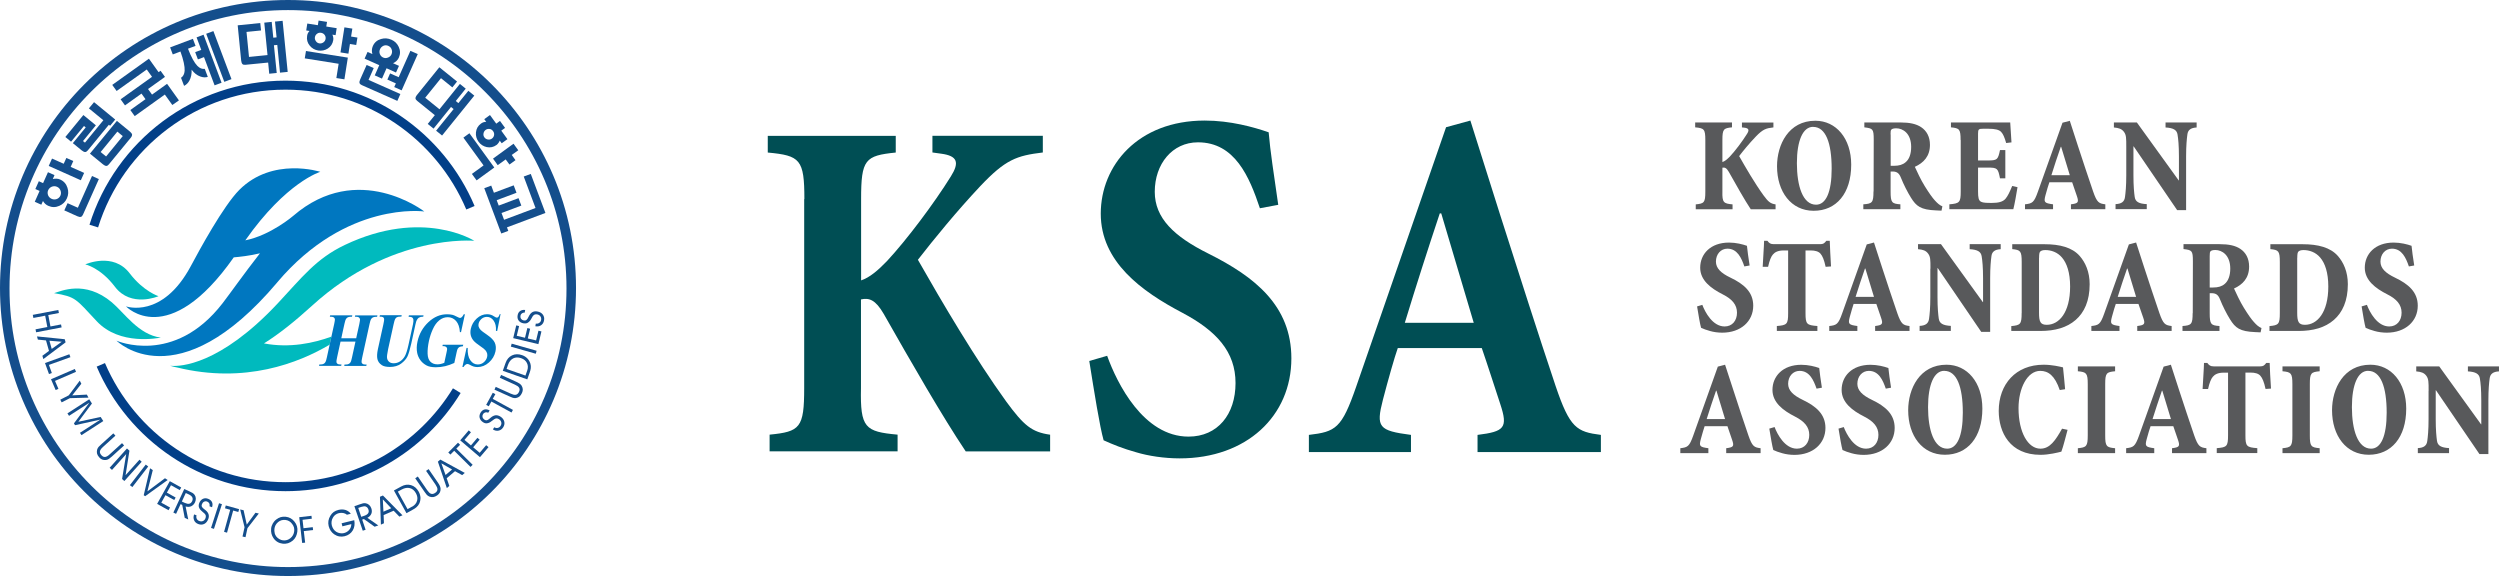 <?xml version="1.0" encoding="UTF-8"?>
<svg xmlns="http://www.w3.org/2000/svg" width="394" height="91" viewBox="0 0 394 91" fill="none">
  <path d="M268.76 22.09C268.76 20.35 268.57 20.2 267.16 20.07V19.3H272.96V20.07C271.63 20.2 271.45 20.35 271.45 22.09V25.54C271.83 25.42 272.21 25.09 272.6 24.7C273.43 23.83 274.62 22.24 275.33 21.1C275.71 20.5 275.63 20.2 274.89 20.12L274.53 20.08V19.31H279.49V20.08C278.34 20.21 277.85 20.35 276.73 21.51C275.62 22.67 274.72 23.78 274.09 24.6C275.09 26.36 276.5 28.81 277.94 30.8C278.68 31.81 279.04 32.1 279.83 32.21V32.98H275.92C274.98 31.56 273.67 29.25 272.45 27.07C272.09 26.44 271.8 26.36 271.45 26.43V30.19C271.41 31.93 271.64 32.08 273.05 32.21V32.98H267.25V32.21C268.58 32.08 268.76 31.93 268.76 30.19V22.1V22.09Z" fill="#58595B"></path>
  <path d="M285.76 20C287.72 20 288.67 22.51 288.67 26.58C288.67 30.33 287.75 32.26 286.21 32.26C284.12 32.26 283.19 29.31 283.19 25.72C283.19 22.13 284.15 19.99 285.74 19.99H285.76V20ZM286.09 19.03C281.88 19.03 280.06 22.8 280.06 26.2C280.06 30.23 282.29 33.22 285.84 33.22C289.39 33.22 291.75 30.5 291.75 25.95C291.75 21.8 289.35 19.03 286.11 19.03H286.09Z" fill="#58595B"></path>
  <path d="M297.95 21.19C297.95 20.72 297.97 20.54 298.09 20.41C298.2 20.3 298.45 20.22 298.85 20.22C299.9 20.22 301.2 21.03 301.2 23.15C301.2 24.25 300.9 25.1 300.32 25.57C299.87 25.96 299.28 26.13 298.51 26.13H297.97V21.18L297.95 21.19ZM295.26 30.18C295.26 31.92 295.07 32.11 293.66 32.2V32.97H299.5V32.2C298.15 32.11 297.96 31.92 297.96 30.18V27.03H298.36C298.97 27.06 299.3 27.31 299.57 27.97C300.02 29.1 300.63 30.29 301.16 31.14C302.01 32.51 302.7 33.06 305.13 33.16C305.42 33.17 305.7 33.19 305.98 33.2L306.12 32.52C305.68 32.34 305.35 32.05 304.89 31.54C304.54 31.15 304.05 30.48 303.33 29.32C302.75 28.4 302.06 26.92 301.78 26.29C303.15 25.67 304.16 24.64 304.16 22.83C304.16 21.54 303.63 20.61 302.77 20.04C302 19.53 300.98 19.3 299.52 19.3H293.82V20.07C295.15 20.24 295.3 20.29 295.3 22.01L295.28 30.18H295.26Z" fill="#58595B"></path>
  <path d="M308.99 22.07C308.99 20.35 308.8 20.2 307.47 20.07V19.3H316.81C316.83 19.64 316.92 21.19 317.01 22.44L316.17 22.54C315.92 21.65 315.69 21.12 315.38 20.79C315.06 20.45 314.45 20.29 313.35 20.29H312.54C311.85 20.29 311.74 20.37 311.74 21.06V25.29H313.21C314.79 25.29 314.87 25.18 315.2 23.65H316.04V28.11H315.2C314.88 26.52 314.81 26.41 313.21 26.41H311.74V30.16C311.74 31.17 311.83 31.6 312.22 31.8C312.54 31.97 313.13 31.98 313.93 31.98C314.89 31.98 315.65 31.83 316.08 31.31C316.43 30.89 316.75 30.22 317.12 29.31L317.96 29.5C317.84 30.29 317.47 32.37 317.3 32.97H307.22V32.2C308.82 32.07 309.01 31.9 309.01 30.18V22.07H308.99Z" fill="#58595B"></path>
  <path d="M323.3 27.61C323.78 26.06 324.26 24.63 324.78 23.14H324.84L326.2 27.61H323.3ZM326.57 28.72C326.75 29.2 327.1 30.27 327.31 30.88C327.67 31.92 327.51 32.05 326.38 32.2V32.97H331.8V32.2C330.78 32.07 330.48 31.93 329.87 30.16C329.11 27.96 328.29 25.45 327.47 22.96L326.2 19.04L325.05 19.34L321.17 30.22C320.56 31.94 320.29 32.07 319.14 32.2V32.97H323.56V32.2C322.18 32.01 322.07 31.89 322.37 30.76C322.59 29.96 322.85 29.07 322.98 28.73H326.56L326.57 28.72Z" fill="#58595B"></path>
  <path d="M335.1 23.16C335.1 21.74 335.1 21.3 334.75 20.8C334.39 20.31 333.93 20.16 333.15 20.09V19.3H336.77L343.36 28.43H343.4V24.67C343.4 22.93 343.29 21.87 343.18 21.21C343.07 20.49 342.54 20.16 341.29 20.09V19.3H346.19V20.09C345.26 20.14 344.81 20.49 344.73 21.2C344.64 21.87 344.53 22.92 344.53 24.67V33.12H343.12L336.27 23.07H336.23V27.62C336.23 29.36 336.34 30.39 336.43 31.04C336.54 31.8 337.08 32.11 338.33 32.17V32.96H333.41V32.17C334.34 32.13 334.81 31.8 334.9 31.04C334.99 30.39 335.1 29.36 335.1 27.62V23.16Z" fill="#58595B"></path>
  <path d="M268.28 48.03C268.72 49.2 269.91 51.45 271.8 51.45C273.01 51.45 273.75 50.53 273.75 49.28C273.75 48.03 272.99 47.14 271.5 46.39C269.62 45.44 267.95 44.17 267.95 42.19C267.95 40.05 269.55 38.23 272.5 38.23C273.59 38.23 274.65 38.5 275.32 38.74C275.39 39.56 275.54 40.48 275.74 41.84L274.91 41.99C274.45 40.65 273.8 39.19 272.24 39.19C271.19 39.19 270.43 40.06 270.43 41.23C270.43 42.27 271.22 43.04 272.71 43.75C274.85 44.77 276.31 46.03 276.31 48.18C276.31 50.62 274.37 52.43 271.42 52.43C270.76 52.43 270.06 52.33 269.51 52.17C268.94 52.02 268.48 51.84 268.09 51.66C267.92 51.08 267.68 49.65 267.46 48.29L268.27 48.05L268.28 48.03Z" fill="#58595B"></path>
  <path d="M281.79 39.47H281.12C280.19 39.47 279.71 39.75 279.4 40.12C279.13 40.43 278.87 41.04 278.65 42.05H277.8C277.87 40.47 278 39.02 278.02 37.95H278.54C278.83 38.33 279.03 38.48 279.55 38.48H286.86C287.35 38.48 287.52 38.35 287.83 37.95H288.37C288.39 38.83 288.48 40.49 288.57 41.99L287.72 42.05C287.48 40.93 287.22 40.33 286.91 39.98C286.6 39.62 286.05 39.47 285.37 39.47H284.55V49.36C284.55 51.1 284.74 51.25 286.42 51.38V52.15H280.03V51.38C281.62 51.25 281.81 51.1 281.81 49.36V39.47H281.79Z" fill="#58595B"></path>
  <path d="M292.44 46.79C292.92 45.25 293.4 43.81 293.92 42.32H293.98L295.34 46.79H292.44ZM295.71 47.9C295.88 48.38 296.24 49.45 296.45 50.06C296.81 51.1 296.65 51.23 295.52 51.38V52.15H300.94V51.38C299.92 51.25 299.63 51.11 299.01 49.34C298.25 47.14 297.43 44.63 296.61 42.14L295.34 38.22L294.2 38.52L290.32 49.4C289.71 51.13 289.44 51.25 288.29 51.38V52.15H292.72V51.38C291.34 51.19 291.23 51.07 291.53 49.93C291.75 49.12 292.01 48.24 292.13 47.9H295.71Z" fill="#58595B"></path>
  <path d="M304.24 42.34C304.24 40.91 304.24 40.48 303.88 39.98C303.52 39.48 303.06 39.34 302.28 39.27V38.48H305.9L312.49 47.61H312.53V43.85C312.53 42.11 312.42 41.05 312.31 40.39C312.2 39.67 311.67 39.34 310.42 39.27V38.48H315.31V39.27C314.38 39.32 313.93 39.67 313.85 40.38C313.76 41.04 313.65 42.1 313.65 43.85V52.3H312.24L305.39 42.25H305.35V46.8C305.35 48.54 305.46 49.58 305.55 50.22C305.66 50.98 306.21 51.29 307.45 51.36V52.15H302.53V51.36C303.46 51.32 303.93 50.98 304.02 50.23C304.11 49.58 304.22 48.55 304.22 46.81V42.35L304.24 42.34Z" fill="#58595B"></path>
  <path d="M321.36 40.63C321.36 39.98 321.42 39.73 321.58 39.61C321.7 39.51 321.94 39.41 322.34 39.41C323.24 39.41 324.25 39.73 324.98 40.6C325.73 41.48 326.25 42.95 326.25 45.16C326.25 49.28 324.49 51.19 322.57 51.19C321.56 51.19 321.35 50.7 321.35 49.29V40.63H321.36ZM318.61 49.35C318.61 51.09 318.42 51.26 316.98 51.39V52.16H321.53C323.88 52.16 325.74 51.63 327.13 50.42C328.48 49.24 329.33 47.43 329.33 44.79C329.33 42.85 328.66 41.36 327.75 40.33C326.57 38.99 324.61 38.49 322.25 38.49H317.13V39.26C318.43 39.39 318.62 39.56 318.62 41.3V49.35H318.61Z" fill="#58595B"></path>
  <path d="M333.75 46.79C334.23 45.25 334.71 43.81 335.23 42.32H335.29L336.65 46.79H333.75ZM337.02 47.9C337.2 48.38 337.56 49.45 337.77 50.06C338.13 51.1 337.97 51.23 336.83 51.38V52.15H342.25V51.38C341.23 51.25 340.94 51.11 340.32 49.34C339.56 47.14 338.74 44.63 337.92 42.14L336.65 38.22L335.51 38.52L331.63 49.4C331.02 51.13 330.75 51.25 329.6 51.38V52.15H334.03V51.38C332.65 51.19 332.54 51.07 332.84 49.93C333.06 49.12 333.32 48.24 333.45 47.9H337.03H337.02Z" fill="#58595B"></path>
  <path d="M348.25 40.37C348.25 39.9 348.27 39.72 348.39 39.59C348.5 39.48 348.75 39.4 349.14 39.4C350.19 39.4 351.49 40.21 351.49 42.33C351.49 43.43 351.18 44.28 350.61 44.75C350.16 45.14 349.57 45.31 348.8 45.31H348.25V40.36V40.37ZM345.56 49.36C345.56 51.1 345.37 51.28 343.96 51.38V52.15H349.79V51.38C348.44 51.29 348.25 51.1 348.25 49.36V46.21H348.65C349.26 46.24 349.59 46.48 349.86 47.15C350.31 48.28 350.92 49.47 351.45 50.32C352.3 51.69 352.99 52.24 355.42 52.34C355.71 52.35 355.99 52.37 356.27 52.38L356.41 51.7C355.97 51.52 355.64 51.23 355.19 50.72C354.83 50.33 354.35 49.66 353.63 48.5C353.05 47.58 352.36 46.09 352.08 45.47C353.45 44.85 354.46 43.82 354.46 42.01C354.46 40.72 353.93 39.79 353.07 39.22C352.3 38.71 351.28 38.48 349.82 38.48H344.12V39.25C345.45 39.42 345.6 39.47 345.6 41.19L345.58 49.36H345.56Z" fill="#58595B"></path>
  <path d="M362.05 40.63C362.05 39.98 362.11 39.73 362.27 39.61C362.39 39.51 362.63 39.41 363.03 39.41C363.93 39.41 364.94 39.73 365.67 40.6C366.42 41.48 366.94 42.95 366.94 45.16C366.94 49.28 365.17 51.19 363.26 51.19C362.25 51.19 362.04 50.7 362.04 49.29V40.63H362.05ZM359.3 49.35C359.3 51.09 359.11 51.26 357.67 51.39V52.16H362.22C364.57 52.16 366.43 51.63 367.82 50.42C369.17 49.24 370.02 47.43 370.02 44.79C370.02 42.85 369.35 41.36 368.44 40.33C367.26 38.99 365.3 38.49 362.93 38.49H357.81V39.26C359.11 39.39 359.3 39.56 359.3 41.3V49.35Z" fill="#58595B"></path>
  <path d="M373.02 48.03C373.46 49.2 374.65 51.45 376.54 51.45C377.75 51.45 378.49 50.53 378.49 49.28C378.49 48.03 377.73 47.14 376.24 46.39C374.36 45.44 372.69 44.17 372.69 42.19C372.69 40.05 374.3 38.23 377.24 38.23C378.33 38.23 379.4 38.5 380.06 38.74C380.13 39.56 380.28 40.48 380.48 41.84L379.64 41.99C379.18 40.65 378.54 39.19 376.97 39.19C375.92 39.19 375.16 40.06 375.16 41.23C375.16 42.27 375.95 43.04 377.44 43.75C379.58 44.77 381.04 46.03 381.04 48.18C381.04 50.62 379.1 52.43 376.15 52.43C375.49 52.43 374.79 52.33 374.24 52.17C373.67 52.02 373.21 51.84 372.82 51.66C372.65 51.08 372.41 49.65 372.19 48.29L373 48.05L373.02 48.03Z" fill="#58595B"></path>
  <path d="M268.97 66.05C269.45 64.5 269.93 63.07 270.45 61.57H270.51L271.87 66.05H268.97ZM272.24 67.16C272.42 67.64 272.77 68.71 272.98 69.32C273.34 70.36 273.18 70.49 272.05 70.64V71.41H277.47V70.64C276.45 70.51 276.15 70.37 275.54 68.6C274.78 66.4 273.96 63.89 273.15 61.4L271.87 57.48L270.73 57.78L266.85 68.66C266.24 70.38 265.97 70.5 264.82 70.64V71.41H269.24V70.64C267.86 70.45 267.75 70.33 268.05 69.2C268.27 68.39 268.53 67.51 268.65 67.17H272.23L272.24 67.16Z" fill="#58595B"></path>
  <path d="M279.67 67.29C280.11 68.46 281.3 70.71 283.19 70.71C284.4 70.71 285.14 69.79 285.14 68.54C285.14 67.29 284.38 66.41 282.89 65.65C281.01 64.7 279.34 63.43 279.34 61.45C279.34 59.31 280.95 57.49 283.89 57.49C284.98 57.49 286.04 57.76 286.71 58C286.78 58.82 286.93 59.74 287.13 61.1L286.29 61.25C285.82 59.91 285.18 58.45 283.62 58.45C282.57 58.45 281.81 59.32 281.81 60.49C281.81 61.53 282.61 62.3 284.09 63.01C286.23 64.03 287.69 65.29 287.69 67.44C287.69 69.88 285.75 71.69 282.8 71.69C282.14 71.69 281.44 71.59 280.89 71.43C280.32 71.28 279.86 71.1 279.47 70.92C279.31 70.34 279.06 68.91 278.84 67.55L279.65 67.31L279.67 67.29Z" fill="#58595B"></path>
  <path d="M290.57 67.29C291.02 68.46 292.2 70.71 294.09 70.71C295.3 70.71 296.04 69.79 296.04 68.54C296.04 67.29 295.28 66.41 293.79 65.65C291.91 64.7 290.24 63.43 290.24 61.45C290.24 59.31 291.84 57.49 294.79 57.49C295.88 57.49 296.94 57.76 297.61 58C297.68 58.82 297.83 59.74 298.03 61.1L297.2 61.25C296.74 59.91 296.1 58.45 294.53 58.45C293.48 58.45 292.72 59.32 292.72 60.49C292.72 61.53 293.52 62.3 295 63.01C297.14 64.03 298.6 65.29 298.6 67.44C298.6 69.88 296.66 71.69 293.71 71.69C293.05 71.69 292.35 71.59 291.8 71.43C291.23 71.28 290.77 71.1 290.38 70.92C290.21 70.34 289.97 68.91 289.75 67.55L290.56 67.31L290.57 67.29Z" fill="#58595B"></path>
  <path d="M306.43 58.45C308.39 58.45 309.34 60.96 309.34 65.03C309.34 68.78 308.42 70.71 306.88 70.71C304.79 70.71 303.86 67.76 303.86 64.17C303.86 60.58 304.82 58.44 306.41 58.44H306.43V58.45ZM306.76 57.48C302.55 57.48 300.73 61.25 300.73 64.65C300.73 68.68 302.96 71.67 306.51 71.67C310.06 71.67 312.42 68.95 312.42 64.4C312.42 60.25 310.02 57.48 306.78 57.48H306.76Z" fill="#58595B"></path>
  <path d="M324.62 61.48C323.84 59.18 322.8 58.45 321.54 58.45C319.51 58.45 318.12 61.18 318.12 64.33C318.12 68.15 319.62 70.71 321.57 70.71C323.06 70.71 323.92 69.44 324.98 67.56L325.85 67.74C325.59 68.66 325.19 70.36 324.87 71.18C324.34 71.32 322.88 71.68 321.59 71.68C316.75 71.68 315.01 68.14 315 64.77C315 60.53 317.7 57.48 322.07 57.48C323.39 57.48 324.6 57.77 325.13 57.9C325.27 59.19 325.35 60.11 325.46 61.34L324.62 61.47V61.48Z" fill="#58595B"></path>
  <path d="M329.03 60.53C329.03 58.79 328.81 58.64 327.47 58.51V57.74H333.34V58.51C331.98 58.64 331.78 58.79 331.78 60.53V68.62C331.78 70.36 331.98 70.51 333.34 70.64V71.41H327.47V70.64C328.81 70.51 329.03 70.36 329.03 68.62V60.53Z" fill="#58595B"></path>
  <path d="M339.24 66.05C339.73 64.5 340.2 63.07 340.72 61.57H340.78L342.14 66.05H339.23H339.24ZM342.51 67.16C342.68 67.64 343.04 68.71 343.25 69.32C343.61 70.36 343.44 70.49 342.31 70.64V71.41H347.73V70.64C346.71 70.51 346.42 70.37 345.8 68.6C345.04 66.4 344.22 63.89 343.4 61.4L342.13 57.48L340.99 57.78L337.11 68.66C336.49 70.38 336.23 70.5 335.08 70.64V71.41H339.51V70.64C338.13 70.45 338.02 70.33 338.32 69.2C338.54 68.39 338.8 67.51 338.93 67.17H342.51V67.16Z" fill="#58595B"></path>
  <path d="M351.13 58.73H350.46C349.54 58.73 349.05 59.01 348.74 59.38C348.47 59.69 348.21 60.3 347.99 61.31H347.13C347.2 59.73 347.33 58.28 347.35 57.2H347.87C348.16 57.58 348.36 57.74 348.88 57.74H356.19C356.68 57.74 356.85 57.61 357.16 57.2H357.7C357.72 58.08 357.81 59.74 357.91 61.24L357.05 61.3C356.81 60.18 356.55 59.58 356.24 59.23C355.93 58.86 355.37 58.72 354.7 58.72H353.88V68.61C353.88 70.35 354.07 70.5 355.75 70.63V71.4H349.36V70.63C350.95 70.5 351.14 70.35 351.14 68.61V58.72L351.13 58.73Z" fill="#58595B"></path>
  <path d="M361.28 60.53C361.28 58.79 361.06 58.64 359.72 58.51V57.74H365.58V58.51C364.22 58.64 364.03 58.79 364.03 60.53V68.62C364.03 70.36 364.22 70.51 365.58 70.64V71.41H359.72V70.64C361.06 70.51 361.28 70.36 361.28 68.62V60.53Z" fill="#58595B"></path>
  <path d="M373.23 58.45C375.19 58.45 376.14 60.96 376.14 65.03C376.14 68.78 375.22 70.71 373.68 70.71C371.59 70.71 370.66 67.76 370.66 64.17C370.66 60.58 371.62 58.44 373.21 58.44H373.23V58.45ZM373.56 57.48C369.35 57.48 367.53 61.25 367.53 64.65C367.53 68.68 369.76 71.67 373.31 71.67C376.86 71.67 379.22 68.95 379.22 64.4C379.22 60.25 376.83 57.48 373.58 57.48H373.56Z" fill="#58595B"></path>
  <path d="M382.75 61.6C382.75 60.18 382.75 59.74 382.4 59.24C382.04 58.75 381.58 58.6 380.8 58.53V57.74H384.42L391.01 66.87H391.05V63.11C391.05 61.37 390.94 60.31 390.83 59.65C390.72 58.94 390.19 58.6 388.94 58.53V57.74H393.84V58.53C392.91 58.58 392.46 58.93 392.37 59.64C392.28 60.3 392.17 61.36 392.17 63.11V71.56H390.76L383.91 61.51H383.87V66.06C383.87 67.8 383.98 68.84 384.07 69.48C384.18 70.24 384.73 70.55 385.97 70.62V71.41H381.05V70.62C381.98 70.58 382.45 70.24 382.54 69.49C382.63 68.84 382.74 67.81 382.74 66.07V61.61L382.75 61.6Z" fill="#58595B"></path>
  <path d="M126.77 31.39C126.77 25.11 126.11 24.52 121 24.04V21.41H141.17V24.04C136.34 24.53 135.71 25.12 135.71 31.39V44.19C137.05 43.75 138.4 42.59 139.81 41.12C142.94 37.75 147.22 32.04 149.85 27.81C151.24 25.6 150.91 24.56 148.32 24.22L146.95 24.03V21.4H164.35V24.03C160.22 24.53 158.48 25.12 154.47 29.36C150.74 33.34 147.28 37.57 144.66 40.94C148.42 47.56 153.78 56.65 158.58 63.28C161.37 67.08 162.6 68.1 165.5 68.51V71.14H152.2C148.58 65.75 143.6 57.09 139.28 49.48C137.96 47.2 136.95 46.91 135.69 47.19V61.16C135.56 67.44 136.32 68.03 141.46 68.5V71.13H121.29V68.5C126.09 68.03 126.74 67.44 126.74 61.16V31.37L126.77 31.39Z" fill="#004E54"></path>
  <path d="M174.49 56.08C176.04 60.4 180.21 68.81 187.31 68.81C191.92 68.81 194.72 65.29 194.72 60.37C194.72 55.45 191.74 52.16 186.35 49.3C179.87 45.9 173.48 41.24 173.48 33.67C173.48 26.1 179.32 19 189.87 19C193.89 19 197.57 20.03 199.94 20.85C200.2 23.92 200.74 27.31 201.45 32.28L198.56 32.82C196.9 27.87 194.63 22.43 188.8 22.43C184.74 22.43 181.99 25.85 181.99 30.23C181.99 34.38 185.03 37.27 190.43 39.96C197.79 43.63 203.52 48.2 203.52 56.48C203.52 65.56 196.47 72.24 185.92 72.24C183.52 72.24 180.97 71.86 179.03 71.27C176.98 70.7 175.34 70.03 173.93 69.39C173.31 67.2 172.47 61.89 171.67 56.89L174.5 56.07L174.49 56.08Z" fill="#004E54"></path>
  <path d="M221.4 50.87C223.2 44.97 224.98 39.42 226.91 33.63H227.14L232.26 50.87H221.4ZM233.53 54.86C234.33 57.16 235.72 61.5 236.44 63.67C237.69 67.44 237.1 68.01 232.86 68.54V71.25H252.3V68.54C248.49 68.05 247.41 67.48 245.16 60.82C242.42 52.66 239.4 43.17 236.38 33.73L231.73 19L227.9 20.05L213.73 60.95C211.45 67.53 210.52 68.04 206.28 68.54V71.25H222.37V68.54C217.27 67.87 216.83 67.34 217.95 62.99C218.75 59.92 219.79 56.25 220.29 54.86H233.53Z" fill="#004E54"></path>
  <path d="M45.39 0C20.32 0 0 20.32 0 45.39C0 70.46 20.32 90.78 45.39 90.78C70.46 90.78 90.78 70.46 90.78 45.39C90.78 20.32 70.46 0 45.39 0ZM45.39 89.37C21.15 89.37 1.5 69.72 1.5 45.48C1.5 21.24 21.15 1.59 45.39 1.59C69.63 1.59 89.28 21.24 89.28 45.48C89.28 69.72 69.63 89.37 45.39 89.37Z" fill="#144E8C"></path>
  <path d="M71.99 61.57C66.43 70.65 56.42 76.7 44.99 76.7C31.93 76.7 20.72 68.79 15.89 57.5" stroke="#023F88" stroke-width="1.42"></path>
  <path d="M14.78 35.63C18.79 22.76 30.8 13.42 44.99 13.42C58.1 13.42 69.34 21.39 74.14 32.74" stroke="#023F88" stroke-width="1.42"></path>
  <path d="M8.32 28.22C8.51 28.17 8.69 28.15 8.89 28.16C9.09 28.16 9.29 28.21 9.47 28.29C10.06 28.55 10.44 28.98 10.63 29.59C10.82 30.16 10.79 30.72 10.54 31.27C10.3 31.81 9.9 32.2 9.35 32.44C8.77 32.7 8.19 32.7 7.61 32.44C7.43 32.36 7.27 32.26 7.13 32.13C7 32.01 6.88 31.85 6.77 31.68L6.51 32.26L5.48 31.8L6.24 30.09L5.57 29.79L6.12 28.56L6.79 28.86L7.56 27.14L8.59 27.6L8.32 28.22ZM7.57 30.75C7.67 31.01 7.86 31.21 8.14 31.34C8.4 31.46 8.68 31.46 8.94 31.37C9.21 31.27 9.4 31.09 9.52 30.83C9.63 30.58 9.64 30.31 9.54 30.04C9.44 29.76 9.26 29.56 8.99 29.44C8.72 29.32 8.45 29.32 8.17 29.42C7.91 29.53 7.72 29.71 7.6 29.96C7.48 30.22 7.48 30.48 7.57 30.75ZM11.13 26.3L13.26 27.25L12.74 28.41L7.68 26.15L8.2 24.99L10.04 25.81L10.46 24.89L11.55 25.38L11.14 26.3H11.13ZM10.13 33.17L10.65 32.02L12.27 32.74L14.5 27.74L15.58 28.22L13.08 33.82C12.99 34.01 12.89 34.13 12.77 34.17C12.62 34.22 12.43 34.19 12.19 34.08L10.14 33.16L10.13 33.17Z" fill="#144E8C"></path>
  <path d="M13.24 19.85L11.2 22.33L10.3 21.59L13.14 18.13L15.11 19.75L13.08 22.23L13.39 22.48L16.29 18.95L14.01 17.08L14.82 16.1L18.16 18.84L17.35 19.82L17.16 19.66L13.84 23.7C13.71 23.86 13.57 23.95 13.43 23.96C13.28 23.96 13.1 23.88 12.89 23.71L11.48 22.56L13.51 20.08L13.23 19.85H13.24ZM18.49 20.75L15.86 23.96L16.72 24.66L19.35 21.45L18.49 20.74V20.75ZM14.18 24.21L18.42 19.05L20.49 20.75C20.69 20.92 20.8 21.08 20.82 21.23C20.82 21.37 20.77 21.52 20.64 21.67L17.17 25.89C17.04 26.05 16.91 26.14 16.77 26.15C16.62 26.15 16.45 26.08 16.24 25.91L14.17 24.21H14.18Z" fill="#144E8C"></path>
  <path d="M25.31 11.16L26 12.12L23.33 14.03L23.96 14.91L26.33 13.21L28.2 15.82L27.16 16.55L25.98 14.9L21.23 18.3L20.54 17.34L22.93 15.63L22.3 14.75L19.7 16.61L19.01 15.65L23.96 12.11L23.13 10.95L18.38 14.34L17.69 13.38L23.47 9.25L24.99 11.37L25.29 11.16H25.31Z" fill="#144E8C"></path>
  <path d="M29.62 7.66C30.13 8.99 30.63 9.9 31.11 10.39C31.48 10.76 31.86 10.91 32.27 10.85L32.75 12.12C32.38 12.23 31.99 12.21 31.58 12.06C31.06 11.88 30.6 11.53 30.2 10.98C30.23 11.66 30.11 12.23 29.84 12.72C29.63 13.1 29.35 13.37 29.01 13.53L28.53 12.26C28.87 12.04 29.06 11.67 29.1 11.16C29.14 10.47 28.92 9.46 28.44 8.12L27.23 8.58L26.81 7.47L30.4 6.12L30.82 7.23L29.62 7.68V7.66ZM30.76 8.22L31.72 7.86L30.98 5.89L32.08 5.47L34.92 13.04L33.82 13.45L32.15 9L31.19 9.36L30.76 8.22ZM32.5 5.32L33.63 4.9L36.48 12.47L35.35 12.9L32.5 5.33V5.32Z" fill="#144E8C"></path>
  <path d="M39.27 8.97L42.16 8.68L41.65 3.57L42.82 3.45L43.07 5.94L43.59 5.89L43.34 3.4L44.54 3.28L45.34 11.33L44.13 11.45L43.7 7.08L43.17 7.13L43.61 11.5L42.43 11.62L42.26 9.86L38.7 10.21C38.49 10.23 38.33 10.21 38.22 10.11C38.11 10 38.04 9.82 38.01 9.56L37.46 3.99L41.02 3.63L41.14 4.8L38.85 5.03L39.24 8.96L39.27 8.97Z" fill="#144E8C"></path>
  <path d="M52.38 5.45C52.45 5.59 52.49 5.73 52.51 5.86C52.54 6.02 52.55 6.17 52.52 6.32C52.43 6.89 52.14 7.34 51.66 7.65C51.21 7.94 50.7 8.04 50.16 7.96C49.61 7.87 49.16 7.62 48.82 7.2C48.45 6.76 48.31 6.24 48.4 5.67C48.42 5.52 48.46 5.37 48.52 5.24C48.59 5.11 48.68 4.99 48.78 4.88L48.26 4.8L48.43 3.71L50.09 3.97L50.21 3.24L51.54 3.45L51.42 4.18L53.06 4.44L52.89 5.54L52.37 5.46L52.38 5.45ZM49.98 5.31C49.78 5.45 49.67 5.63 49.63 5.87C49.59 6.09 49.65 6.3 49.79 6.49C49.92 6.69 50.1 6.8 50.34 6.84C50.56 6.87 50.77 6.82 50.97 6.68C51.16 6.54 51.27 6.36 51.31 6.14C51.35 5.9 51.3 5.69 51.16 5.5C51.02 5.31 50.83 5.21 50.61 5.17C50.37 5.13 50.16 5.17 49.98 5.31ZM55.15 6.93L54.91 8.46L53.66 8.26L54.28 4.31L55.53 4.51L55.33 5.76L56.33 5.92L56.14 7.09L55.14 6.93H55.15ZM54.27 12.5L53.01 12.3L53.37 10.05L48.03 9.2L48.22 8.04L54.82 9.08L54.28 12.49L54.27 12.5Z" fill="#144E8C"></path>
  <path d="M59.77 10.27L57.46 9.24L57.93 8.18L58.69 8.52C58.62 8.31 58.6 8.11 58.61 7.9C58.62 7.68 58.67 7.46 58.76 7.26C59.01 6.69 59.44 6.32 60.04 6.15C60.59 5.98 61.14 6.02 61.69 6.26C62.22 6.49 62.6 6.87 62.84 7.39C63.1 7.95 63.11 8.51 62.86 9.08C62.76 9.29 62.64 9.47 62.47 9.62C62.32 9.77 62.14 9.88 61.94 9.96L62.88 10.38L62.41 11.43L60.92 10.76L60.2 12.39L59.06 11.88L59.78 10.25L59.77 10.27ZM60.43 7.22C60.18 7.33 60 7.51 59.89 7.76C59.78 8.01 59.77 8.26 59.86 8.5C59.96 8.77 60.14 8.96 60.39 9.07C60.64 9.18 60.89 9.18 61.15 9.07C61.41 8.97 61.59 8.8 61.7 8.56C61.81 8.3 61.82 8.05 61.72 7.78C61.63 7.52 61.45 7.34 61.2 7.23C60.95 7.11 60.69 7.11 60.43 7.21V7.22ZM62.83 12.17L64.68 8.01L65.84 8.52L63.3 14.24L62.13 13.72L62.39 13.14L61.05 12.54L61.48 11.57L62.84 12.17H62.83ZM57.77 10.23L58.9 10.73L58.08 12.59L63.1 14.82L62.62 15.9L57.03 13.42C56.84 13.34 56.72 13.23 56.67 13.11C56.62 12.96 56.65 12.77 56.76 12.53L57.78 10.24L57.77 10.23Z" fill="#144E8C"></path>
  <path d="M67 15.39L69.26 17.22L72.48 13.23L73.4 13.97L71.83 15.92L72.24 16.25L73.81 14.31L74.75 15.07L69.67 21.36L68.73 20.6L71.49 17.19L71.08 16.86L68.33 20.27L67.41 19.53L68.53 18.15L65.75 15.9C65.58 15.77 65.49 15.63 65.48 15.5C65.48 15.35 65.55 15.17 65.72 14.96L69.24 10.6L72.03 12.85L71.29 13.77L69.5 12.32L67.02 15.39H67Z" fill="#144E8C"></path>
  <path d="M78.77 22.13C78.72 22.27 78.65 22.4 78.57 22.51C78.48 22.64 78.37 22.76 78.25 22.85C77.78 23.19 77.26 23.3 76.7 23.18C76.17 23.06 75.74 22.78 75.42 22.34C75.09 21.89 74.96 21.4 75.01 20.86C75.07 20.28 75.33 19.82 75.8 19.48C75.92 19.39 76.05 19.32 76.19 19.27C76.33 19.23 76.48 19.2 76.63 19.2L76.32 18.78L77.22 18.13L78.21 19.49L78.8 19.06L79.6 20.16L79 20.59L79.97 21.93L79.07 22.58L78.75 22.15L78.77 22.13ZM77.17 20.33C76.94 20.29 76.73 20.33 76.53 20.48C76.35 20.61 76.24 20.8 76.2 21.03C76.16 21.26 76.2 21.47 76.35 21.66C76.48 21.84 76.67 21.95 76.91 21.99C77.14 22.02 77.35 21.97 77.53 21.84C77.72 21.7 77.83 21.51 77.87 21.29C77.9 21.06 77.85 20.85 77.71 20.67C77.57 20.47 77.39 20.36 77.17 20.32V20.33ZM79.69 25.13L78.44 26.03L77.7 25L80.93 22.65L81.68 23.68L80.65 24.42L81.24 25.24L80.29 25.93L79.69 25.11V25.13ZM75.12 28.44L74.37 27.41L76.21 26.07L73.03 21.69L73.98 21L77.9 26.4L75.11 28.43L75.12 28.44Z" fill="#144E8C"></path>
  <path d="M80.1 36.39L79 36.8L76.32 29.66L77.42 29.25L77.84 30.38L80.96 29.21L81.4 30.38L78.28 31.55L78.6 32.4L81.72 31.23L82.16 32.4L79.04 33.57L79.44 34.64L84.4 32.78L82.54 27.82L83.65 27.41L85.96 33.56L79.9 35.83L80.11 36.4L80.1 36.39Z" fill="#144E8C"></path>
  <path d="M5.17 49.62L9.19 48.85L9.28 49.33L7.61 49.65L7.95 51.45L9.62 51.13L9.71 51.6L5.69 52.37L5.6 51.9L7.46 51.54L7.12 49.75L5.26 50.11L5.17 49.63V49.62Z" fill="#144E8C"></path>
  <path d="M5.97 53.52L5.83 53.02L10.2 53.46L10.34 53.95L6.83 56.59L6.68 56.07L7.72 55.3L7.25 53.65L5.96 53.52H5.97ZM9.74 53.86L7.79 53.7L8.15 54.99L9.73 53.86H9.74Z" fill="#144E8C"></path>
  <path d="M7.08 57.22L10.93 55.83L11.1 56.29L7.71 57.51L8.17 58.79L7.72 58.95L7.09 57.21L7.08 57.22Z" fill="#144E8C"></path>
  <path d="M8.03 59.77L11.79 58.15L11.98 58.6L8.67 60.03L9.21 61.28L8.77 61.47L8.04 59.77H8.03Z" fill="#144E8C"></path>
  <path d="M9.72 63.42L9.5 62.99L10.84 62.3L12.57 59.99L12.82 60.48L11.38 62.31L13.69 62.19L13.94 62.67L11.02 62.75L9.72 63.41V63.42Z" fill="#144E8C"></path>
  <path d="M10.62 65.15L14.06 62.93L14.49 63.59L12.35 66.47L15.86 65.71L16.28 66.36L12.84 68.58L12.6 68.21L15.82 66.13L11.83 67.01L11.65 66.73L14.08 63.47L10.88 65.54L10.63 65.15H10.62Z" fill="#144E8C"></path>
  <path d="M18.17 68.68L16.23 70.44C15.96 70.68 15.8 70.9 15.76 71.09C15.7 71.3 15.78 71.52 15.99 71.75C16.18 71.96 16.39 72.05 16.6 72.01C16.79 71.98 17.03 71.85 17.29 71.6L19.23 69.84L19.56 70.2L17.63 71.95C17.45 72.11 17.3 72.23 17.18 72.31C17.03 72.41 16.88 72.47 16.73 72.49C16.51 72.52 16.31 72.5 16.14 72.44C15.96 72.38 15.79 72.26 15.64 72.08C15.47 71.89 15.35 71.7 15.3 71.51C15.25 71.32 15.25 71.12 15.3 70.89C15.34 70.73 15.42 70.58 15.53 70.44C15.6 70.35 15.74 70.22 15.93 70.05L17.86 68.3L18.19 68.66L18.17 68.68Z" fill="#144E8C"></path>
  <path d="M17.28 73.72L20.01 70.68L20.4 71.03L19.79 74.89L21.98 72.45L22.33 72.77L19.6 75.81L19.24 75.49L19.89 71.56L17.65 74.06L17.29 73.73L17.28 73.72Z" fill="#144E8C"></path>
  <path d="M20.47 76.46L22.97 73.22L23.36 73.52L20.86 76.76L20.47 76.46Z" fill="#144E8C"></path>
  <path d="M22.65 78.05L23.65 73.8L24.08 74.09L23.23 77.44L26 75.37L26.42 75.65L22.88 78.2L22.66 78.05H22.65Z" fill="#144E8C"></path>
  <path d="M24.77 79.4L26.76 75.83L28.56 76.83L28.33 77.24L26.95 76.47L26.3 77.64L27.68 78.41L27.46 78.81L26.08 78.04L25.42 79.22L26.8 79.99L26.56 80.41L24.76 79.41L24.77 79.4Z" fill="#144E8C"></path>
  <path d="M30.19 79.76C29.91 79.9 29.6 79.92 29.25 79.82L29.67 81.87L29.11 81.61L28.72 79.57L28.46 79.45L27.75 80.98L27.32 80.78L29.04 77.07L29.87 77.45C30.1 77.55 30.26 77.64 30.35 77.69C30.49 77.78 30.59 77.88 30.67 77.99C30.78 78.15 30.85 78.33 30.86 78.54C30.87 78.75 30.83 78.95 30.74 79.15C30.61 79.43 30.43 79.63 30.19 79.75V79.76ZM30.3 78.37C30.21 78.2 30.03 78.05 29.76 77.92L29.28 77.7L28.66 79.04L29.11 79.25C29.4 79.38 29.63 79.43 29.82 79.39C30.02 79.35 30.17 79.21 30.28 78.99C30.39 78.76 30.39 78.55 30.3 78.37Z" fill="#144E8C"></path>
  <path d="M30.98 81.2C30.92 81.39 30.92 81.57 31 81.74C31.08 81.92 31.21 82.04 31.41 82.11C31.62 82.19 31.81 82.19 31.99 82.11C32.17 82.03 32.3 81.89 32.38 81.68C32.46 81.46 32.46 81.27 32.38 81.12C32.32 81 32.17 80.86 31.95 80.69C31.81 80.58 31.69 80.47 31.6 80.37C31.49 80.24 31.41 80.1 31.36 79.96C31.32 79.86 31.31 79.75 31.32 79.64C31.32 79.53 31.35 79.42 31.39 79.31C31.51 78.98 31.71 78.75 31.97 78.62C32.23 78.5 32.51 78.49 32.82 78.62C33.1 78.73 33.3 78.9 33.41 79.13C33.52 79.36 33.52 79.63 33.42 79.94L33.02 79.79C33.06 79.64 33.05 79.5 32.99 79.35C32.92 79.21 32.81 79.11 32.65 79.05C32.47 78.98 32.31 78.99 32.16 79.07C32.01 79.14 31.9 79.27 31.83 79.45C31.8 79.52 31.79 79.58 31.78 79.64C31.78 79.71 31.78 79.77 31.81 79.84C31.85 79.92 31.91 80 32 80.09C32.05 80.14 32.14 80.21 32.27 80.31L32.48 80.48C32.69 80.67 32.82 80.87 32.88 81.09C32.94 81.31 32.92 81.56 32.82 81.81C32.68 82.18 32.47 82.43 32.19 82.57C31.9 82.71 31.59 82.72 31.25 82.59C30.93 82.47 30.71 82.27 30.59 81.99C30.47 81.71 30.47 81.41 30.59 81.07L30.98 81.22V81.2Z" fill="#144E8C"></path>
  <path d="M33.26 83.2L34.52 79.31L34.98 79.46L33.72 83.35L33.26 83.2Z" fill="#144E8C"></path>
  <path d="M35.31 83.83L36.28 80.34L35.46 80.11L35.58 79.66L37.68 80.24L37.56 80.69L36.75 80.46L35.78 83.95L35.32 83.82L35.31 83.83Z" fill="#144E8C"></path>
  <path d="M38.7 84.66L38.22 84.56L38.54 83.09L37.85 80.29L38.39 80.41L38.89 82.68L40.26 80.81L40.79 80.93L39 83.24L38.69 84.67L38.7 84.66Z" fill="#144E8C"></path>
  <path d="M42.99 82.5C43.13 82.26 43.31 82.04 43.54 81.87C43.76 81.7 44 81.57 44.24 81.5C44.49 81.43 44.75 81.41 45.03 81.44C45.31 81.47 45.57 81.55 45.8 81.68C46.03 81.81 46.23 81.98 46.41 82.21C46.59 82.43 46.72 82.67 46.8 82.94C46.88 83.21 46.9 83.48 46.86 83.78C46.82 84.07 46.75 84.34 46.63 84.57C46.51 84.8 46.36 85.01 46.16 85.18C45.92 85.38 45.67 85.52 45.4 85.61C45.13 85.69 44.84 85.72 44.54 85.68C44.24 85.64 43.97 85.56 43.73 85.41C43.49 85.27 43.28 85.07 43.1 84.81C42.95 84.59 42.84 84.35 42.78 84.1C42.72 83.84 42.7 83.58 42.73 83.3C42.76 83.01 42.85 82.75 42.99 82.51V82.5ZM43.28 84C43.33 84.21 43.42 84.39 43.54 84.55C43.67 84.72 43.83 84.85 44.02 84.96C44.21 85.07 44.4 85.14 44.6 85.16C45.04 85.21 45.44 85.09 45.78 84.81C46.12 84.53 46.32 84.16 46.37 83.7C46.39 83.5 46.37 83.31 46.33 83.13C46.27 82.94 46.19 82.76 46.06 82.6C45.93 82.41 45.77 82.25 45.58 82.14C45.4 82.03 45.2 81.97 44.97 81.94C44.77 81.92 44.57 81.94 44.37 81.99C44.17 82.05 44 82.14 43.84 82.27C43.67 82.41 43.54 82.57 43.43 82.76C43.33 82.95 43.27 83.14 43.25 83.35C43.22 83.57 43.24 83.78 43.29 83.99L43.28 84Z" fill="#144E8C"></path>
  <path d="M47.16 81.51L49.09 81.29L49.14 81.75L47.68 81.92L47.83 83.25L49.29 83.08L49.34 83.53L47.88 83.7L48.09 85.52L47.62 85.57L47.16 81.51Z" fill="#144E8C"></path>
  <path d="M55.83 81.97C55.95 82.59 55.87 83.13 55.59 83.6C55.31 84.06 54.88 84.37 54.31 84.51C54.02 84.58 53.74 84.59 53.46 84.54C53.18 84.49 52.91 84.37 52.66 84.2C52.45 84.05 52.26 83.86 52.12 83.65C51.98 83.43 51.87 83.19 51.8 82.92C51.73 82.64 51.72 82.36 51.76 82.08C51.81 81.8 51.91 81.54 52.06 81.29C52.21 81.04 52.38 80.84 52.59 80.69C52.8 80.54 53.05 80.43 53.34 80.36C53.74 80.26 54.11 80.27 54.45 80.37C54.79 80.48 55.07 80.68 55.29 80.97L54.68 81.12C54.51 80.98 54.31 80.89 54.09 80.85C53.87 80.81 53.65 80.82 53.41 80.87C53.21 80.92 53.03 81 52.87 81.12C52.7 81.24 52.57 81.39 52.48 81.56C52.36 81.75 52.29 81.95 52.26 82.17C52.23 82.38 52.24 82.59 52.29 82.79C52.34 83 52.43 83.2 52.55 83.38C52.67 83.56 52.82 83.7 52.99 83.81C53.17 83.92 53.37 84 53.58 84.03C53.79 84.07 54 84.07 54.19 84.02C54.51 83.94 54.78 83.79 54.99 83.56C55.24 83.3 55.36 82.98 55.37 82.6L53.96 82.95L53.84 82.47L55.83 81.98V81.97Z" fill="#144E8C"></path>
  <path d="M58.54 80.92C58.44 81.21 58.22 81.44 57.9 81.61L59.62 82.81L59.04 83.01L57.35 81.8L57.08 81.89L57.62 83.49L57.17 83.64L55.85 79.77L56.71 79.48C56.95 79.4 57.12 79.35 57.22 79.32C57.38 79.29 57.52 79.29 57.66 79.32C57.85 79.36 58.02 79.44 58.18 79.58C58.33 79.72 58.45 79.9 58.52 80.11C58.62 80.4 58.63 80.68 58.54 80.93V80.92ZM57.66 79.83C57.48 79.77 57.24 79.79 56.96 79.88L56.46 80.05L56.93 81.45L57.4 81.29C57.7 81.19 57.9 81.06 58.01 80.9C58.13 80.73 58.14 80.53 58.06 80.3C57.98 80.06 57.84 79.9 57.65 79.84L57.66 79.83Z" fill="#144E8C"></path>
  <path d="M60.5 82.47L60.03 82.68L59.88 78.29L60.35 78.09L63.43 81.21L62.94 81.42L62.04 80.49L60.46 81.17L60.51 82.47H60.5ZM60.33 78.69L60.43 80.64L61.66 80.1L60.32 78.69H60.33Z" fill="#144E8C"></path>
  <path d="M64.06 80.88L62.08 77.3L63.21 76.68C63.75 76.38 64.27 76.31 64.78 76.46C65.29 76.61 65.69 76.95 65.99 77.49C66.16 77.8 66.25 78.12 66.27 78.44C66.27 78.75 66.22 79.06 66.08 79.36C65.97 79.58 65.82 79.78 65.64 79.93C65.5 80.06 65.3 80.2 65.03 80.34L64.05 80.88H64.06ZM64.94 79.86C65.36 79.63 65.62 79.32 65.73 78.92C65.84 78.54 65.78 78.14 65.55 77.73C65.31 77.3 65 77.03 64.6 76.93C64.2 76.82 63.76 76.9 63.3 77.15L62.7 77.48L64.23 80.24L64.93 79.85L64.94 79.86Z" fill="#144E8C"></path>
  <path d="M65.85 75.1L67.33 77.26C67.54 77.56 67.73 77.74 67.91 77.81C68.12 77.89 68.34 77.85 68.6 77.67C68.83 77.51 68.95 77.32 68.94 77.1C68.94 76.9 68.83 76.66 68.63 76.36L67.15 74.21L67.55 73.93L69.03 76.08C69.16 76.27 69.26 76.44 69.32 76.58C69.39 76.74 69.43 76.9 69.44 77.05C69.44 77.27 69.4 77.46 69.31 77.63C69.22 77.8 69.08 77.95 68.89 78.08C68.68 78.22 68.48 78.31 68.28 78.34C68.08 78.37 67.88 78.34 67.67 78.26C67.51 78.2 67.38 78.1 67.25 77.97C67.17 77.88 67.06 77.74 66.92 77.53L65.44 75.38L65.84 75.1H65.85Z" fill="#144E8C"></path>
  <path d="M70.81 76.59L70.42 76.92L69.01 72.76L69.4 72.43L73.25 74.53L72.84 74.88L71.71 74.26L70.4 75.37L70.82 76.6L70.81 76.59ZM69.56 73.02L70.22 74.86L71.25 73.99L69.56 73.02Z" fill="#144E8C"></path>
  <path d="M74.16 73.59L71.58 71.04L70.98 71.64L70.65 71.31L72.18 69.77L72.51 70.1L71.91 70.7L74.49 73.25L74.15 73.59H74.16Z" fill="#144E8C"></path>
  <path d="M75.64 72.05L72.53 69.4L73.87 67.83L74.22 68.13L73.2 69.33L74.22 70.2L75.24 69L75.59 69.29L74.57 70.49L75.6 71.36L76.62 70.16L76.99 70.47L75.65 72.04L75.64 72.05Z" fill="#144E8C"></path>
  <path d="M77.9 67.34C78.07 67.44 78.25 67.48 78.44 67.44C78.63 67.4 78.78 67.3 78.89 67.12C79.01 66.93 79.05 66.74 79 66.55C78.96 66.36 78.84 66.2 78.66 66.08C78.46 65.95 78.28 65.91 78.11 65.96C77.98 66 77.81 66.11 77.6 66.28C77.46 66.4 77.33 66.49 77.21 66.56C77.06 66.64 76.91 66.69 76.76 66.71C76.65 66.73 76.55 66.71 76.44 66.69C76.34 66.66 76.24 66.62 76.14 66.55C75.84 66.36 75.66 66.12 75.59 65.84C75.52 65.56 75.59 65.28 75.76 65C75.93 64.74 76.13 64.59 76.38 64.53C76.63 64.48 76.89 64.53 77.17 64.69L76.94 65.05C76.8 64.97 76.66 64.95 76.5 64.99C76.35 65.03 76.22 65.12 76.14 65.26C76.04 65.42 76.01 65.58 76.05 65.74C76.09 65.9 76.19 66.03 76.35 66.14C76.41 66.18 76.47 66.2 76.52 66.22C76.59 66.24 76.65 66.25 76.72 66.23C76.81 66.21 76.9 66.17 77 66.1C77.06 66.06 77.15 65.98 77.27 65.88L77.48 65.71C77.7 65.55 77.93 65.46 78.16 65.44C78.39 65.44 78.62 65.5 78.86 65.65C79.19 65.86 79.39 66.12 79.47 66.43C79.55 66.74 79.49 67.05 79.3 67.35C79.11 67.64 78.87 67.81 78.57 67.87C78.27 67.93 77.97 67.87 77.68 67.67L77.91 67.32L77.9 67.34Z" fill="#144E8C"></path>
  <path d="M80.62 65.02L77.44 63.28L77.03 64.03L76.62 63.81L77.66 61.9L78.07 62.12L77.66 62.86L80.84 64.6L80.61 65.02H80.62Z" fill="#144E8C"></path>
  <path d="M78.11 60.96L80.49 62.04C80.82 62.19 81.08 62.25 81.28 62.22C81.5 62.18 81.67 62.03 81.8 61.75C81.92 61.49 81.92 61.27 81.8 61.09C81.7 60.92 81.48 60.77 81.15 60.62L78.77 59.54L78.97 59.09L81.34 60.16C81.55 60.26 81.72 60.35 81.85 60.43C82 60.53 82.11 60.64 82.2 60.77C82.31 60.96 82.38 61.15 82.39 61.34C82.4 61.53 82.36 61.73 82.26 61.94C82.15 62.17 82.03 62.35 81.88 62.48C81.73 62.6 81.54 62.69 81.32 62.73C81.15 62.76 80.98 62.74 80.81 62.69C80.7 62.65 80.53 62.59 80.3 62.48L77.93 61.41L78.13 60.96H78.11Z" fill="#144E8C"></path>
  <path d="M83.1 59.79L79.24 58.44L79.67 57.22C79.87 56.64 80.21 56.24 80.69 56.01C81.17 55.78 81.7 55.77 82.28 55.97C82.62 56.09 82.89 56.26 83.12 56.5C83.34 56.73 83.49 57 83.59 57.31C83.66 57.55 83.68 57.79 83.65 58.03C83.63 58.22 83.57 58.46 83.47 58.74L83.1 59.79ZM83.08 58.44C83.24 57.99 83.23 57.58 83.05 57.22C82.88 56.86 82.57 56.6 82.13 56.45C81.67 56.29 81.25 56.3 80.88 56.48C80.51 56.67 80.23 57.02 80.06 57.51L79.84 58.15L82.81 59.19L83.08 58.43V58.44Z" fill="#144E8C"></path>
  <path d="M84.44 55.75L80.51 54.63L80.64 54.16L84.57 55.28L84.44 55.75Z" fill="#144E8C"></path>
  <path d="M84.86 54.24L80.88 53.29L81.36 51.28L81.81 51.39L81.44 52.92L82.74 53.23L83.11 51.7L83.55 51.81L83.18 53.34L84.49 53.65L84.86 52.12L85.33 52.23L84.85 54.24H84.86Z" fill="#144E8C"></path>
  <path d="M84.45 51C84.65 51.03 84.83 51 84.99 50.88C85.15 50.77 85.25 50.62 85.28 50.42C85.32 50.2 85.28 50.01 85.16 49.85C85.05 49.69 84.88 49.59 84.67 49.55C84.44 49.51 84.26 49.55 84.12 49.66C84.01 49.74 83.9 49.91 83.78 50.15C83.7 50.31 83.61 50.44 83.52 50.56C83.41 50.69 83.29 50.8 83.16 50.87C83.07 50.92 82.97 50.96 82.86 50.97C82.75 50.98 82.64 50.97 82.52 50.96C82.17 50.9 81.91 50.75 81.74 50.52C81.57 50.29 81.52 50.01 81.58 49.68C81.63 49.38 81.77 49.16 81.98 49.01C82.19 48.87 82.45 48.81 82.77 48.85L82.69 49.27C82.54 49.25 82.39 49.29 82.26 49.38C82.13 49.48 82.05 49.6 82.03 49.77C82 49.96 82.03 50.12 82.13 50.25C82.23 50.38 82.37 50.47 82.56 50.5C82.63 50.51 82.69 50.52 82.75 50.51C82.82 50.51 82.88 50.48 82.94 50.44C83.01 50.39 83.08 50.31 83.15 50.21C83.19 50.15 83.24 50.05 83.31 49.91L83.44 49.67C83.59 49.43 83.76 49.26 83.97 49.16C84.18 49.06 84.42 49.04 84.69 49.09C85.08 49.16 85.36 49.32 85.55 49.58C85.74 49.84 85.81 50.14 85.74 50.5C85.68 50.84 85.52 51.09 85.27 51.26C85.02 51.43 84.72 51.48 84.37 51.42L84.44 51H84.45Z" fill="#144E8C"></path>
  <path d="M25.34 53.21C21.84 52.75 19.63 49.34 17.62 47.64C13.36 44.07 9.57 45.91 8.52 46.2C11.99 46.79 11.92 47.08 15.24 50.62C18.88 54.52 24.94 53.26 25.35 53.21H25.34Z" fill="#00BABE"></path>
  <path d="M18.11 45.19C20.66 48.56 24.98 46.68 24.98 46.68C24.98 46.68 22.62 45.93 20.44 43.08C17.84 39.67 13.44 41.67 13.44 41.67C13.44 41.67 15.8 42.15 18.11 45.19Z" fill="#00BABE"></path>
  <path d="M41.6 54.12C43.91 52.68 46.41 50.7 49.2 48.16C61.75 36.73 74.75 37.95 74.75 37.95C74.75 37.95 66.63 32.75 54.33 38.61C49.81 40.76 47.56 43.76 43.78 47.8C34.61 57.6 28.35 57.75 27.05 57.66L26.8 57.63C26.8 57.63 27.17 57.78 27.89 57.91C38.63 60.54 47.09 57.2 51.95 54.32L52.23 53.05C49.48 54.06 45.67 54.9 41.6 54.12Z" fill="#00BABE"></path>
  <path d="M43.7 44.49C54.6 31.6 66.87 33.33 66.87 33.33C66.87 33.33 56.41 25.22 46.21 34.02C46.21 34.02 42.69 37.06 38.66 37.88C45.11 28.68 50.48 27.08 50.48 27.08C50.48 27.08 42.98 24.66 37.72 29.92C35.19 32.46 31.4 39.45 30.07 41.94C25.57 50.34 19.85 48.28 19.85 48.28C19.85 48.28 26.46 55.34 36.84 40.56C37.76 40.48 39.32 40.32 40.97 39.92C38.52 43.05 36.2 46.34 35.08 47.79C27.41 57.71 18.36 53.69 18.36 53.69C18.36 53.69 27.87 63.24 43.7 44.5V44.49Z" fill="#0077C0"></path>
  <path d="M55.98 49.7L55.93 49.92H56.15C56.34 49.92 56.48 49.96 56.57 50.03C56.65 50.1 56.69 50.17 56.72 50.26C56.72 50.27 56.73 50.29 56.74 50.3C56.75 50.4 56.71 50.66 56.63 51.06L56.16 53.2L56.14 53.31H53.79L53.83 53.12L54 52.33L54.28 51.06C54.28 51.06 54.29 51 54.3 50.98C54.38 50.63 54.45 50.41 54.5 50.32C54.58 50.19 54.67 50.09 54.76 50.04C54.9 49.96 55.06 49.92 55.25 49.92H55.47L55.52 49.7H52.03L51.98 49.92H52.2C52.39 49.92 52.53 49.96 52.62 50.03C52.71 50.11 52.77 50.2 52.78 50.3C52.79 50.4 52.76 50.66 52.67 51.06L52.23 53.05L51.95 54.32L51.52 56.3C51.43 56.7 51.36 56.95 51.3 57.04C51.22 57.17 51.14 57.27 51.04 57.32C50.9 57.4 50.74 57.44 50.55 57.44H50.33L50.28 57.66H53.77L53.82 57.44H53.6C53.41 57.44 53.27 57.4 53.18 57.33C53.09 57.25 53.03 57.16 53.02 57.06C53.01 56.96 53.04 56.7 53.13 56.3L53.63 54.01L53.67 53.84H56.02L55.48 56.31C55.39 56.71 55.32 56.96 55.27 57.05C55.19 57.18 55.1 57.28 55.01 57.33C54.88 57.41 54.71 57.45 54.52 57.45H54.3L54.25 57.67H57.73L57.78 57.45H57.56C57.37 57.45 57.23 57.41 57.14 57.34C57.05 57.26 56.99 57.17 56.98 57.07C56.97 56.97 57 56.71 57.09 56.31L58.24 51.07C58.33 50.67 58.4 50.42 58.46 50.33C58.54 50.2 58.63 50.1 58.72 50.05C58.85 49.97 59.02 49.93 59.22 49.93H59.43L59.48 49.71H56L55.98 49.7Z" fill="#0077C0"></path>
  <path d="M66.06 50.05C66.2 49.96 66.37 49.92 66.56 49.92H66.7L66.75 49.7H64.44L64.39 49.92C64.66 49.92 64.86 49.96 64.98 50.05C65.06 50.11 65.12 50.21 65.15 50.37C65.18 50.52 65.15 50.78 65.08 51.13L64.37 54.38C64.18 55.23 63.99 55.82 63.79 56.16C63.59 56.5 63.34 56.77 63.04 56.96C62.74 57.15 62.42 57.25 62.05 57.25C61.74 57.25 61.49 57.17 61.32 57.02C61.15 56.87 61.04 56.68 61 56.44C60.96 56.21 61.02 55.74 61.17 55.02L62.03 51.12C62.13 50.67 62.21 50.38 62.28 50.27C62.35 50.16 62.44 50.07 62.54 50C62.65 49.94 62.84 49.9 63.09 49.9H63.26L63.31 49.68H59.87L59.82 49.9C60.1 49.9 60.29 49.93 60.38 49.99C60.47 50.06 60.52 50.15 60.54 50.26C60.56 50.37 60.52 50.66 60.42 51.11L59.56 55.01C59.42 55.67 59.39 56.2 59.48 56.59C59.57 56.98 59.8 57.3 60.18 57.55C60.45 57.73 60.88 57.83 61.46 57.83C62.15 57.83 62.73 57.66 63.21 57.31C63.68 56.96 64.02 56.58 64.22 56.16C64.41 55.75 64.61 55.07 64.82 54.13L65.48 51.11C65.55 50.78 65.62 50.56 65.69 50.44C65.79 50.26 65.91 50.12 66.05 50.03L66.06 50.05Z" fill="#0077C0"></path>
  <path d="M73.02 54.33H69.78L69.73 54.55H69.9C70.06 54.55 70.19 54.59 70.29 54.66C70.39 54.73 70.44 54.82 70.46 54.91C70.48 55 70.46 55.2 70.38 55.52L70.02 57.18C69.83 57.26 69.64 57.32 69.46 57.36C69.28 57.4 69.11 57.42 68.95 57.42C68.49 57.42 68.12 57.29 67.84 57.01C67.56 56.74 67.41 56.32 67.39 55.74C67.37 55.16 67.44 54.49 67.6 53.73C67.74 53.1 67.94 52.48 68.21 51.89C68.48 51.29 68.81 50.82 69.22 50.49C69.62 50.16 70.07 49.99 70.57 49.99C71.07 49.99 71.53 50.19 71.88 50.59C72.23 50.99 72.43 51.57 72.48 52.34H72.66L73.27 49.53H73.09C72.98 49.75 72.87 49.9 72.77 49.99C72.67 50.07 72.58 50.11 72.49 50.11C72.43 50.11 72.25 50.04 71.96 49.89C71.67 49.74 71.46 49.65 71.32 49.62C71.07 49.56 70.78 49.53 70.45 49.53C69.38 49.53 68.41 49.94 67.52 50.77C66.64 51.6 66.06 52.61 65.8 53.81C65.65 54.48 65.64 55.08 65.75 55.63C65.84 56.05 66.01 56.43 66.25 56.76C66.49 57.09 66.8 57.36 67.18 57.57C67.55 57.78 68.05 57.88 68.69 57.88C69.19 57.88 69.68 57.82 70.16 57.71C70.64 57.59 71.13 57.42 71.6 57.2L71.96 55.54C72.02 55.25 72.08 55.07 72.12 54.99C72.2 54.85 72.3 54.75 72.41 54.69C72.52 54.63 72.7 54.59 72.95 54.57L73 54.35L73.02 54.33Z" fill="#0077C0"></path>
  <path d="M78.76 49.52C78.67 49.76 78.59 49.91 78.52 49.97C78.46 50.03 78.38 50.06 78.3 50.06C78.22 50.06 78.07 50 77.88 49.87C77.69 49.74 77.52 49.66 77.37 49.61C77.18 49.55 76.98 49.52 76.76 49.52C76.17 49.52 75.63 49.74 75.14 50.19C74.65 50.64 74.34 51.18 74.2 51.81C74.12 52.18 74.12 52.52 74.19 52.83C74.27 53.14 74.41 53.42 74.62 53.67C74.83 53.92 75.2 54.22 75.73 54.58C76.11 54.83 76.36 55.04 76.5 55.2C76.63 55.36 76.73 55.53 76.77 55.7C76.81 55.88 76.82 56.06 76.77 56.25C76.7 56.57 76.53 56.84 76.26 57.08C75.99 57.32 75.67 57.44 75.3 57.44C74.82 57.44 74.43 57.22 74.12 56.77C73.81 56.33 73.67 55.68 73.71 54.83H73.53L72.87 57.84H73.05C73.14 57.68 73.25 57.56 73.36 57.48C73.47 57.4 73.57 57.36 73.66 57.36C73.76 57.36 73.88 57.4 74.02 57.48C74.27 57.62 74.48 57.72 74.66 57.77C74.83 57.82 75.03 57.85 75.24 57.85C75.91 57.85 76.51 57.61 77.05 57.13C77.59 56.65 77.93 56.08 78.08 55.41C78.2 54.89 78.16 54.42 77.98 54.01C77.8 53.6 77.36 53.17 76.69 52.71C76.2 52.38 75.9 52.15 75.77 52.02C75.6 51.84 75.49 51.66 75.43 51.47C75.39 51.33 75.39 51.18 75.43 51C75.49 50.72 75.64 50.48 75.88 50.26C76.12 50.05 76.41 49.94 76.74 49.94C77.17 49.94 77.53 50.14 77.81 50.55C78.09 50.96 78.21 51.49 78.16 52.16H78.36L78.89 49.5H78.74L78.76 49.52Z" fill="#0077C0"></path>
</svg>
